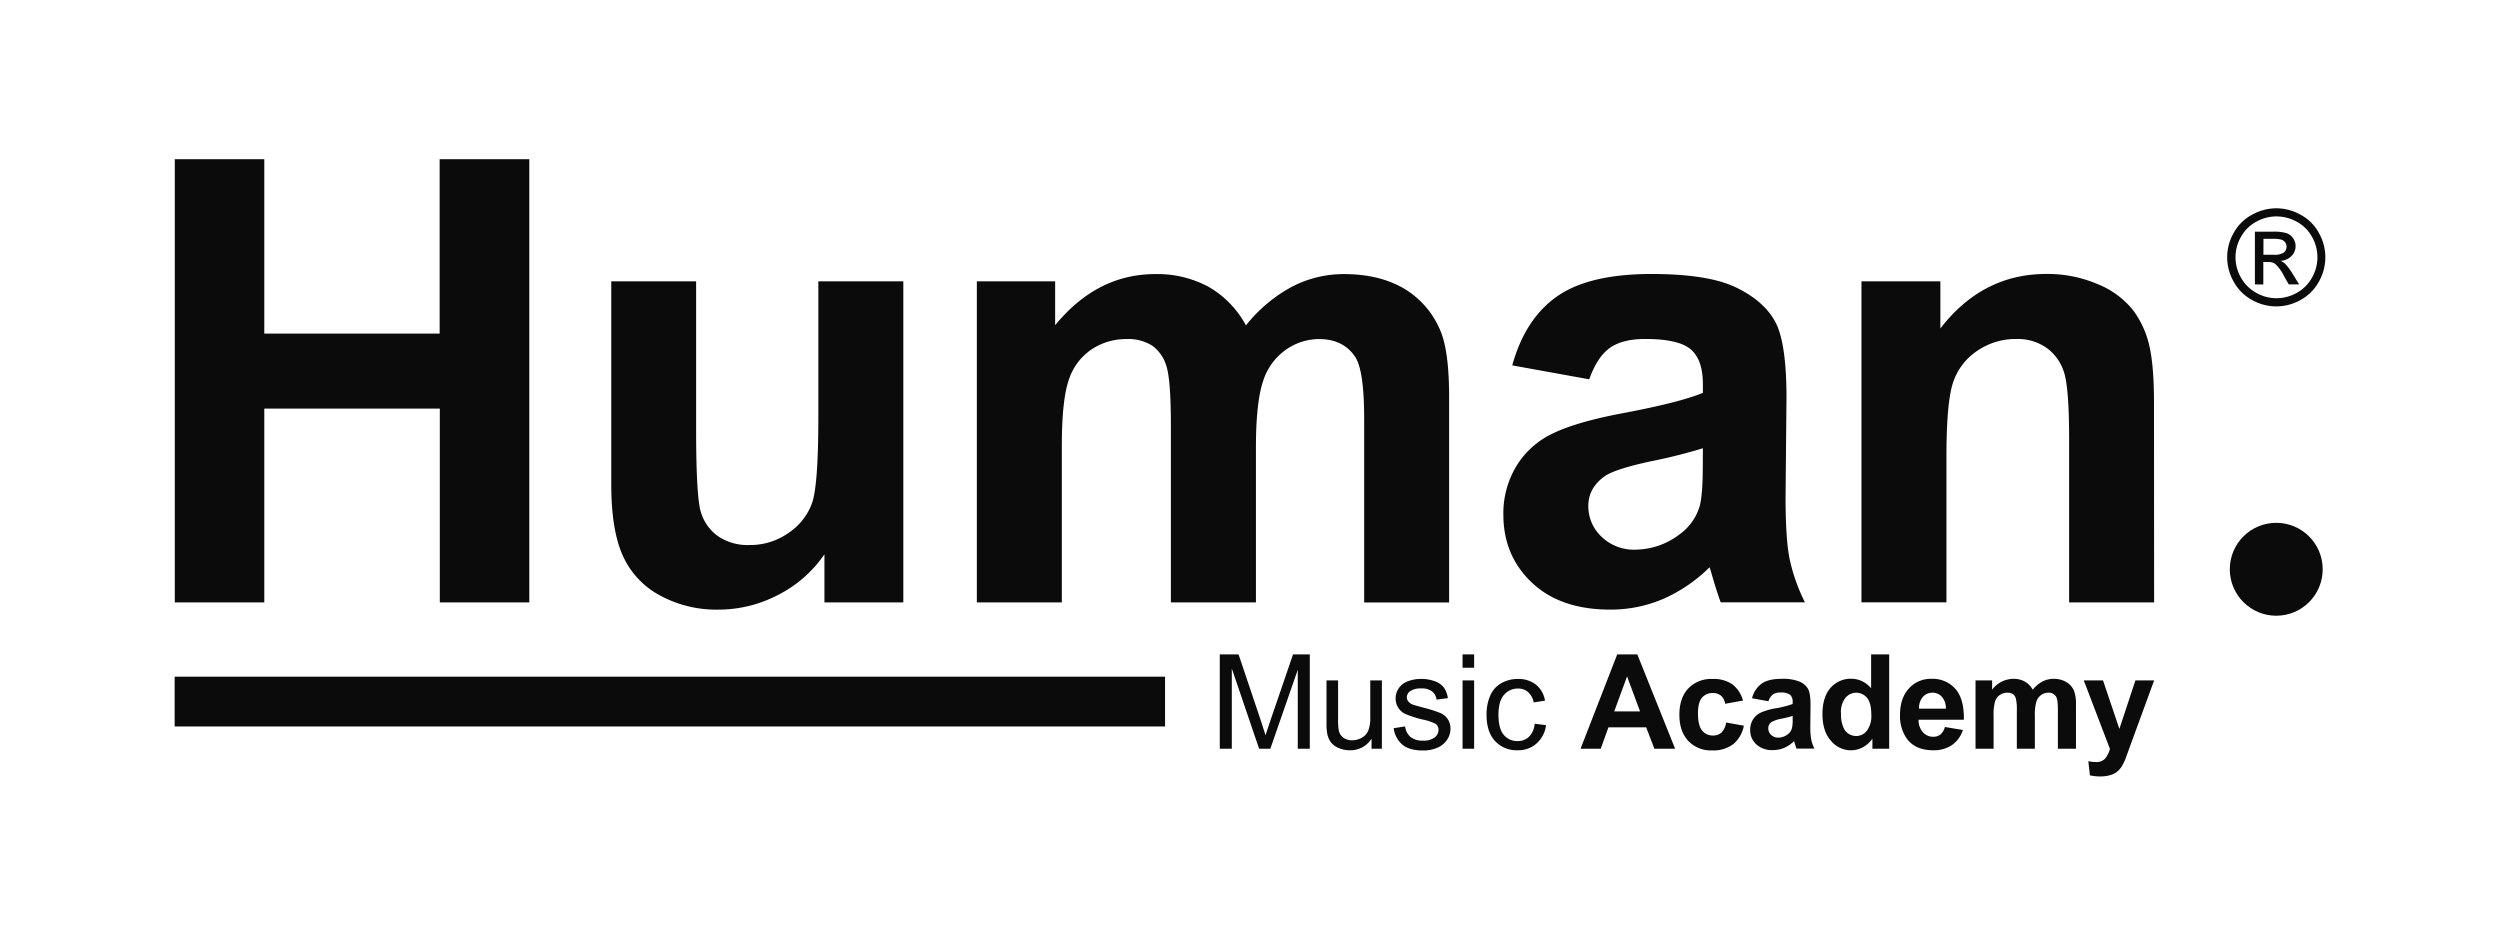 <svg xmlns="http://www.w3.org/2000/svg" id="Capa_1" data-name="Capa 1" viewBox="0 0 779.32 291.67"><defs><style>.cls-1{fill:#0b0b0b;}</style></defs><path class="cls-1" d="M54.49,187.79V49.62h27.9V104h54.66V49.62H165V187.79h-27.9V127.38H82.39v60.41Z"></path><path class="cls-1" d="M257,187.79v-15a38.65,38.65,0,0,1-14.38,12.63,40.24,40.24,0,0,1-18.8,4.62,36.82,36.82,0,0,1-18.1-4.43,26.19,26.19,0,0,1-11.59-12.44q-3.59-8-3.58-22.15V87.7H217v46q0,21.12,1.47,25.88a14.09,14.09,0,0,0,5.32,7.54,16.39,16.39,0,0,0,9.8,2.78,20.78,20.78,0,0,0,12.16-3.73,19,19,0,0,0,7.35-9.23q2-5.52,2-27V87.7h26.49V187.79Z"></path><path class="cls-1" d="M304.51,87.7h24.41v13.67Q342,85.44,360.12,85.44a33.57,33.57,0,0,1,16.68,4,30.43,30.43,0,0,1,11.6,12,46.16,46.16,0,0,1,14.23-12,34.89,34.89,0,0,1,16.3-4q11,0,18.67,4.47A27.48,27.48,0,0,1,449,103.06q2.73,6.42,2.73,20.74v64H425.25V130.58q0-14.88-2.73-19.22-3.69-5.65-11.32-5.66a18,18,0,0,0-10.46,3.4,18.86,18.86,0,0,0-7.07,9.94q-2.16,6.55-2.16,20.69v48.06H365V132.94q0-14.61-1.41-18.85a12,12,0,0,0-4.38-6.32,13.89,13.89,0,0,0-8.06-2.07,19.3,19.3,0,0,0-11,3.3,18.05,18.05,0,0,0-7,9.52Q331,124.75,331,139.16v48.63H304.51Z"></path><path class="cls-1" d="M495.41,118.24l-24-4.34q4-14.5,13.95-21.49t29.41-7q17.71,0,26.39,4.19t12.2,10.65q3.54,6.47,3.54,23.71l-.29,30.91q0,13.2,1.28,19.46a56.55,56.55,0,0,0,4.76,13.43H536.4q-1-2.62-2.54-7.82c-.44-1.57-.75-2.61-.94-3.11a47.87,47.87,0,0,1-14.52,9.9,41.54,41.54,0,0,1-16.49,3.3q-15.46,0-24.36-8.39t-8.91-21.21a28.5,28.5,0,0,1,4.05-15.13,26.5,26.5,0,0,1,11.36-10.18q7.31-3.53,21.06-6.17,18.57-3.48,25.73-6.5v-2.64q0-7.64-3.77-10.89t-14.23-3.25q-7.07,0-11,2.78T495.41,118.24Zm35.43,21.49a165.4,165.4,0,0,1-16.11,4.05q-11,2.35-14.42,4.62-5.19,3.67-5.19,9.33a13,13,0,0,0,4.15,9.61,14.47,14.47,0,0,0,10.56,4,22.93,22.93,0,0,0,13.66-4.71,16.61,16.61,0,0,0,6.32-8.76q1-3.4,1-12.92Z"></path><path class="cls-1" d="M671.5,187.79H645V136.71q0-16.22-1.7-21a14.74,14.74,0,0,0-5.51-7.4,15.77,15.77,0,0,0-9.19-2.64,21.25,21.25,0,0,0-12.35,3.77,19,19,0,0,0-7.49,10q-2,6.23-2,23v45.33H580.27V87.7h24.6v14.7q13.1-17,33-17a39.67,39.67,0,0,1,16,3.16,27,27,0,0,1,11,8.05A29.22,29.22,0,0,1,670,107.77q1.46,6.23,1.46,17.82Z"></path><circle class="cls-1" cx="709.57" cy="177.46" r="14.48"></circle><rect class="cls-1" x="54.44" y="210.94" width="308.74" height="15.52"></rect><path class="cls-1" d="M380.24,233.4V204h5.86l7,20.82c.64,1.94,1.11,3.39,1.4,4.36.34-1.07.86-2.65,1.57-4.72l7-20.46h5.23V233.4h-3.75V208.79L396,233.4H392.5l-8.51-25v25Z"></path><path class="cls-1" d="M427.55,233.4v-3.13a7.8,7.8,0,0,1-6.76,3.61,8.62,8.62,0,0,1-3.52-.72,5.8,5.8,0,0,1-2.43-1.82,6.71,6.71,0,0,1-1.11-2.68,18,18,0,0,1-.22-3.37V212.1h3.61v11.81a20.71,20.71,0,0,0,.22,3.81,3.71,3.71,0,0,0,1.44,2.24,4.51,4.51,0,0,0,2.73.81,6,6,0,0,0,3.05-.83,4.6,4.6,0,0,0,2-2.27,11.22,11.22,0,0,0,.59-4.16V212.1h3.62v21.3Z"></path><path class="cls-1" d="M434.45,227l3.57-.56a5,5,0,0,0,1.68,3.29,5.84,5.84,0,0,0,3.84,1.14,5.66,5.66,0,0,0,3.69-1,3,3,0,0,0,1.2-2.38,2.18,2.18,0,0,0-1.06-1.92,15.21,15.21,0,0,0-3.69-1.23,35,35,0,0,1-5.51-1.73,5.27,5.27,0,0,1-3.11-4.89,5.43,5.43,0,0,1,.65-2.64,5.79,5.79,0,0,1,1.77-2,7.37,7.37,0,0,1,2.3-1,10.84,10.84,0,0,1,3.12-.44,12.11,12.11,0,0,1,4.4.73,6,6,0,0,1,2.8,1.95,7.73,7.73,0,0,1,1.24,3.3l-3.53.48a3.84,3.84,0,0,0-1.39-2.56,5.08,5.08,0,0,0-3.26-.93,5.88,5.88,0,0,0-3.55.83,2.37,2.37,0,0,0-1.06,1.92,2,2,0,0,0,.44,1.27,3.25,3.25,0,0,0,1.38,1c.36.13,1.43.44,3.19.92a43.23,43.23,0,0,1,5.35,1.68,5.32,5.32,0,0,1,2.37,1.89,5.26,5.26,0,0,1,.87,3.09,6.09,6.09,0,0,1-1.06,3.4,6.78,6.78,0,0,1-3,2.47,11.07,11.07,0,0,1-4.49.87q-4.15,0-6.33-1.73A8.05,8.05,0,0,1,434.45,227Z"></path><path class="cls-1" d="M455.92,208.14V204h3.61v4.15Zm0,25.26V212.1h3.61v21.3Z"></path><path class="cls-1" d="M478.4,225.6l3.55.46a9.2,9.2,0,0,1-3,5.74,8.66,8.66,0,0,1-5.89,2.08,9.14,9.14,0,0,1-7-2.86c-1.77-1.9-2.66-4.64-2.66-8.19a14.73,14.73,0,0,1,1.15-6,7.92,7.92,0,0,1,3.48-3.88,10.32,10.32,0,0,1,5.08-1.3,8.86,8.86,0,0,1,5.68,1.76,8.08,8.08,0,0,1,2.83,5l-3.51.55a5.86,5.86,0,0,0-1.78-3.23,4.55,4.55,0,0,0-3.08-1.09,5.59,5.59,0,0,0-4.43,2c-1.14,1.3-1.71,3.37-1.71,6.19s.55,4.94,1.65,6.24a5.36,5.36,0,0,0,4.29,1.94,5,5,0,0,0,3.55-1.3A6.51,6.51,0,0,0,478.4,225.6Z"></path><path class="cls-1" d="M522.18,233.4h-6.46l-2.57-6.68H501.4L499,233.4h-6.3L504.13,204h6.27Zm-10.93-11.64-4.05-10.91-4,10.91Z"></path><path class="cls-1" d="M543.33,218.39l-5.56,1a4.06,4.06,0,0,0-1.27-2.51,3.87,3.87,0,0,0-2.58-.84,4.22,4.22,0,0,0-3.36,1.45c-.84,1-1.25,2.59-1.25,4.87,0,2.52.42,4.31,1.27,5.35a4.2,4.2,0,0,0,3.42,1.57,3.8,3.8,0,0,0,2.63-.92,5.45,5.45,0,0,0,1.44-3.14l5.54,1a9.82,9.82,0,0,1-3.31,5.75,10.23,10.23,0,0,1-6.56,1.95,9.72,9.72,0,0,1-7.45-2.95c-1.85-2-2.78-4.69-2.78-8.16s.93-6.26,2.79-8.22a9.9,9.9,0,0,1,7.54-2.94,10.28,10.28,0,0,1,6.19,1.68A9.32,9.32,0,0,1,543.33,218.39Z"></path><path class="cls-1" d="M551.28,218.6l-5.12-.93a8,8,0,0,1,3-4.57c1.41-1,3.49-1.49,6.26-1.49a13.42,13.42,0,0,1,5.62.9,5.57,5.57,0,0,1,2.59,2.26c.51.92.76,2.6.76,5l-.06,6.58a22.9,22.9,0,0,0,.27,4.14,11.88,11.88,0,0,0,1,2.86H560c-.14-.38-.32-.93-.54-1.67-.09-.33-.16-.55-.2-.66a10.07,10.07,0,0,1-3.09,2.11,9,9,0,0,1-3.51.7,7.25,7.25,0,0,1-5.18-1.79,5.91,5.91,0,0,1-1.9-4.51,6.11,6.11,0,0,1,.86-3.22,5.65,5.65,0,0,1,2.42-2.16,18.77,18.77,0,0,1,4.48-1.32,30.22,30.22,0,0,0,5.48-1.38v-.56a2.93,2.93,0,0,0-.8-2.32,4.84,4.84,0,0,0-3-.69,4,4,0,0,0-2.35.59A4.13,4.13,0,0,0,551.28,218.6Zm7.54,4.57a34.53,34.53,0,0,1-3.43.86,10.19,10.19,0,0,0-3.07,1,2.34,2.34,0,0,0-1.1,2,2.77,2.77,0,0,0,.88,2.05,3.11,3.11,0,0,0,2.25.86,4.87,4.87,0,0,0,2.9-1A3.51,3.51,0,0,0,558.6,227a11,11,0,0,0,.22-2.75Z"></path><path class="cls-1" d="M588.91,233.4h-5.23v-3.13A8.52,8.52,0,0,1,580.6,233a8,8,0,0,1-3.58.89,8.13,8.13,0,0,1-6.29-3c-1.74-2-2.62-4.72-2.62-8.25s.85-6.36,2.55-8.24a8.31,8.31,0,0,1,6.44-2.82,8,8,0,0,1,6.18,3V204h5.63Zm-15-11.11a9.85,9.85,0,0,0,.94,4.93,4.27,4.27,0,0,0,3.81,2.21,4.15,4.15,0,0,0,3.31-1.66,7.62,7.62,0,0,0,1.37-4.94q0-3.68-1.33-5.29a4.35,4.35,0,0,0-6.74,0A7.16,7.16,0,0,0,573.87,222.29Z"></path><path class="cls-1" d="M606.27,226.62l5.62.94a9.22,9.22,0,0,1-3.42,4.71,10.11,10.11,0,0,1-5.85,1.61q-5.55,0-8.22-3.63a12.17,12.17,0,0,1-2.11-7.34q0-5.29,2.77-8.3a9.11,9.11,0,0,1,7-3,9.46,9.46,0,0,1,7.5,3.14q2.75,3.15,2.63,9.62H598.07a5.7,5.7,0,0,0,1.36,3.9,4.27,4.27,0,0,0,3.25,1.4,3.42,3.42,0,0,0,2.23-.73A4.45,4.45,0,0,0,606.27,226.62Zm.32-5.7a5.44,5.44,0,0,0-1.26-3.72,3.87,3.87,0,0,0-2.93-1.27,3.93,3.93,0,0,0-3,1.34,5.18,5.18,0,0,0-1.18,3.65Z"></path><path class="cls-1" d="M615.83,212.1H621V215a8.36,8.36,0,0,1,6.64-3.39,7.14,7.14,0,0,1,3.55.85,6.43,6.43,0,0,1,2.47,2.54,10,10,0,0,1,3-2.54,7.45,7.45,0,0,1,3.47-.85,7.68,7.68,0,0,1,4,1,5.87,5.87,0,0,1,2.43,2.8,12.28,12.28,0,0,1,.58,4.41V233.4h-5.64V221.22c0-2.11-.19-3.47-.58-4.09a2.67,2.67,0,0,0-2.41-1.2,3.82,3.82,0,0,0-2.22.72,4,4,0,0,0-1.51,2.12,15.06,15.06,0,0,0-.46,4.4V233.4H628.7V221.72a15.73,15.73,0,0,0-.3-4,2.54,2.54,0,0,0-.93-1.34,2.89,2.89,0,0,0-1.71-.44,4.11,4.11,0,0,0-2.35.7,3.82,3.82,0,0,0-1.49,2,14.75,14.75,0,0,0-.46,4.4V233.4h-5.63Z"></path><path class="cls-1" d="M649.57,212.1h6l5.1,15.12,5-15.12h5.84L664,232.6l-1.34,3.71a14.59,14.59,0,0,1-1.41,2.84,6.23,6.23,0,0,1-1.55,1.6,6.7,6.7,0,0,1-2.14.95,11,11,0,0,1-2.88.34,14.7,14.7,0,0,1-3.19-.34l-.5-4.41a12.76,12.76,0,0,0,2.38.26,3.54,3.54,0,0,0,2.91-1.15,8.09,8.09,0,0,0,1.45-2.94Z"></path><path class="cls-1" d="M709.62,64.93a15.59,15.59,0,0,1,7.51,2,13.91,13.91,0,0,1,5.71,5.64,15.35,15.35,0,0,1,0,15.26,14.24,14.24,0,0,1-5.65,5.66,15.33,15.33,0,0,1-15.21,0,14.21,14.21,0,0,1-5.66-5.66,15.26,15.26,0,0,1,0-15.26,14.05,14.05,0,0,1,5.72-5.64A15.62,15.62,0,0,1,709.62,64.93Zm0,2.53a13,13,0,0,0-6.27,1.65,11.9,11.9,0,0,0-4.77,4.72,12.71,12.71,0,0,0,0,12.72,12.06,12.06,0,0,0,4.73,4.72,12.74,12.74,0,0,0,12.68,0,11.91,11.91,0,0,0,4.72-4.72,12.78,12.78,0,0,0,0-12.72,11.78,11.78,0,0,0-4.77-4.72A13.05,13.05,0,0,0,709.62,67.46Zm-6.7,21.2V72.22h5.65a13.56,13.56,0,0,1,4.19.46,4.08,4.08,0,0,1,2.07,1.59,4.23,4.23,0,0,1,.77,2.41,4.35,4.35,0,0,1-1.29,3.13,5,5,0,0,1-3.41,1.5,4.73,4.73,0,0,1,1.39.87,18.24,18.24,0,0,1,2.43,3.26l2,3.22h-3.24L712,86.07a13.22,13.22,0,0,0-2.77-3.82,3.42,3.42,0,0,0-2.13-.57h-1.56v7Zm2.65-9.25h3.22a5.18,5.18,0,0,0,3.15-.69,2.37,2.37,0,0,0,.44-3.13,2.47,2.47,0,0,0-1.13-.86,8.34,8.34,0,0,0-2.66-.28h-3Z"></path></svg>